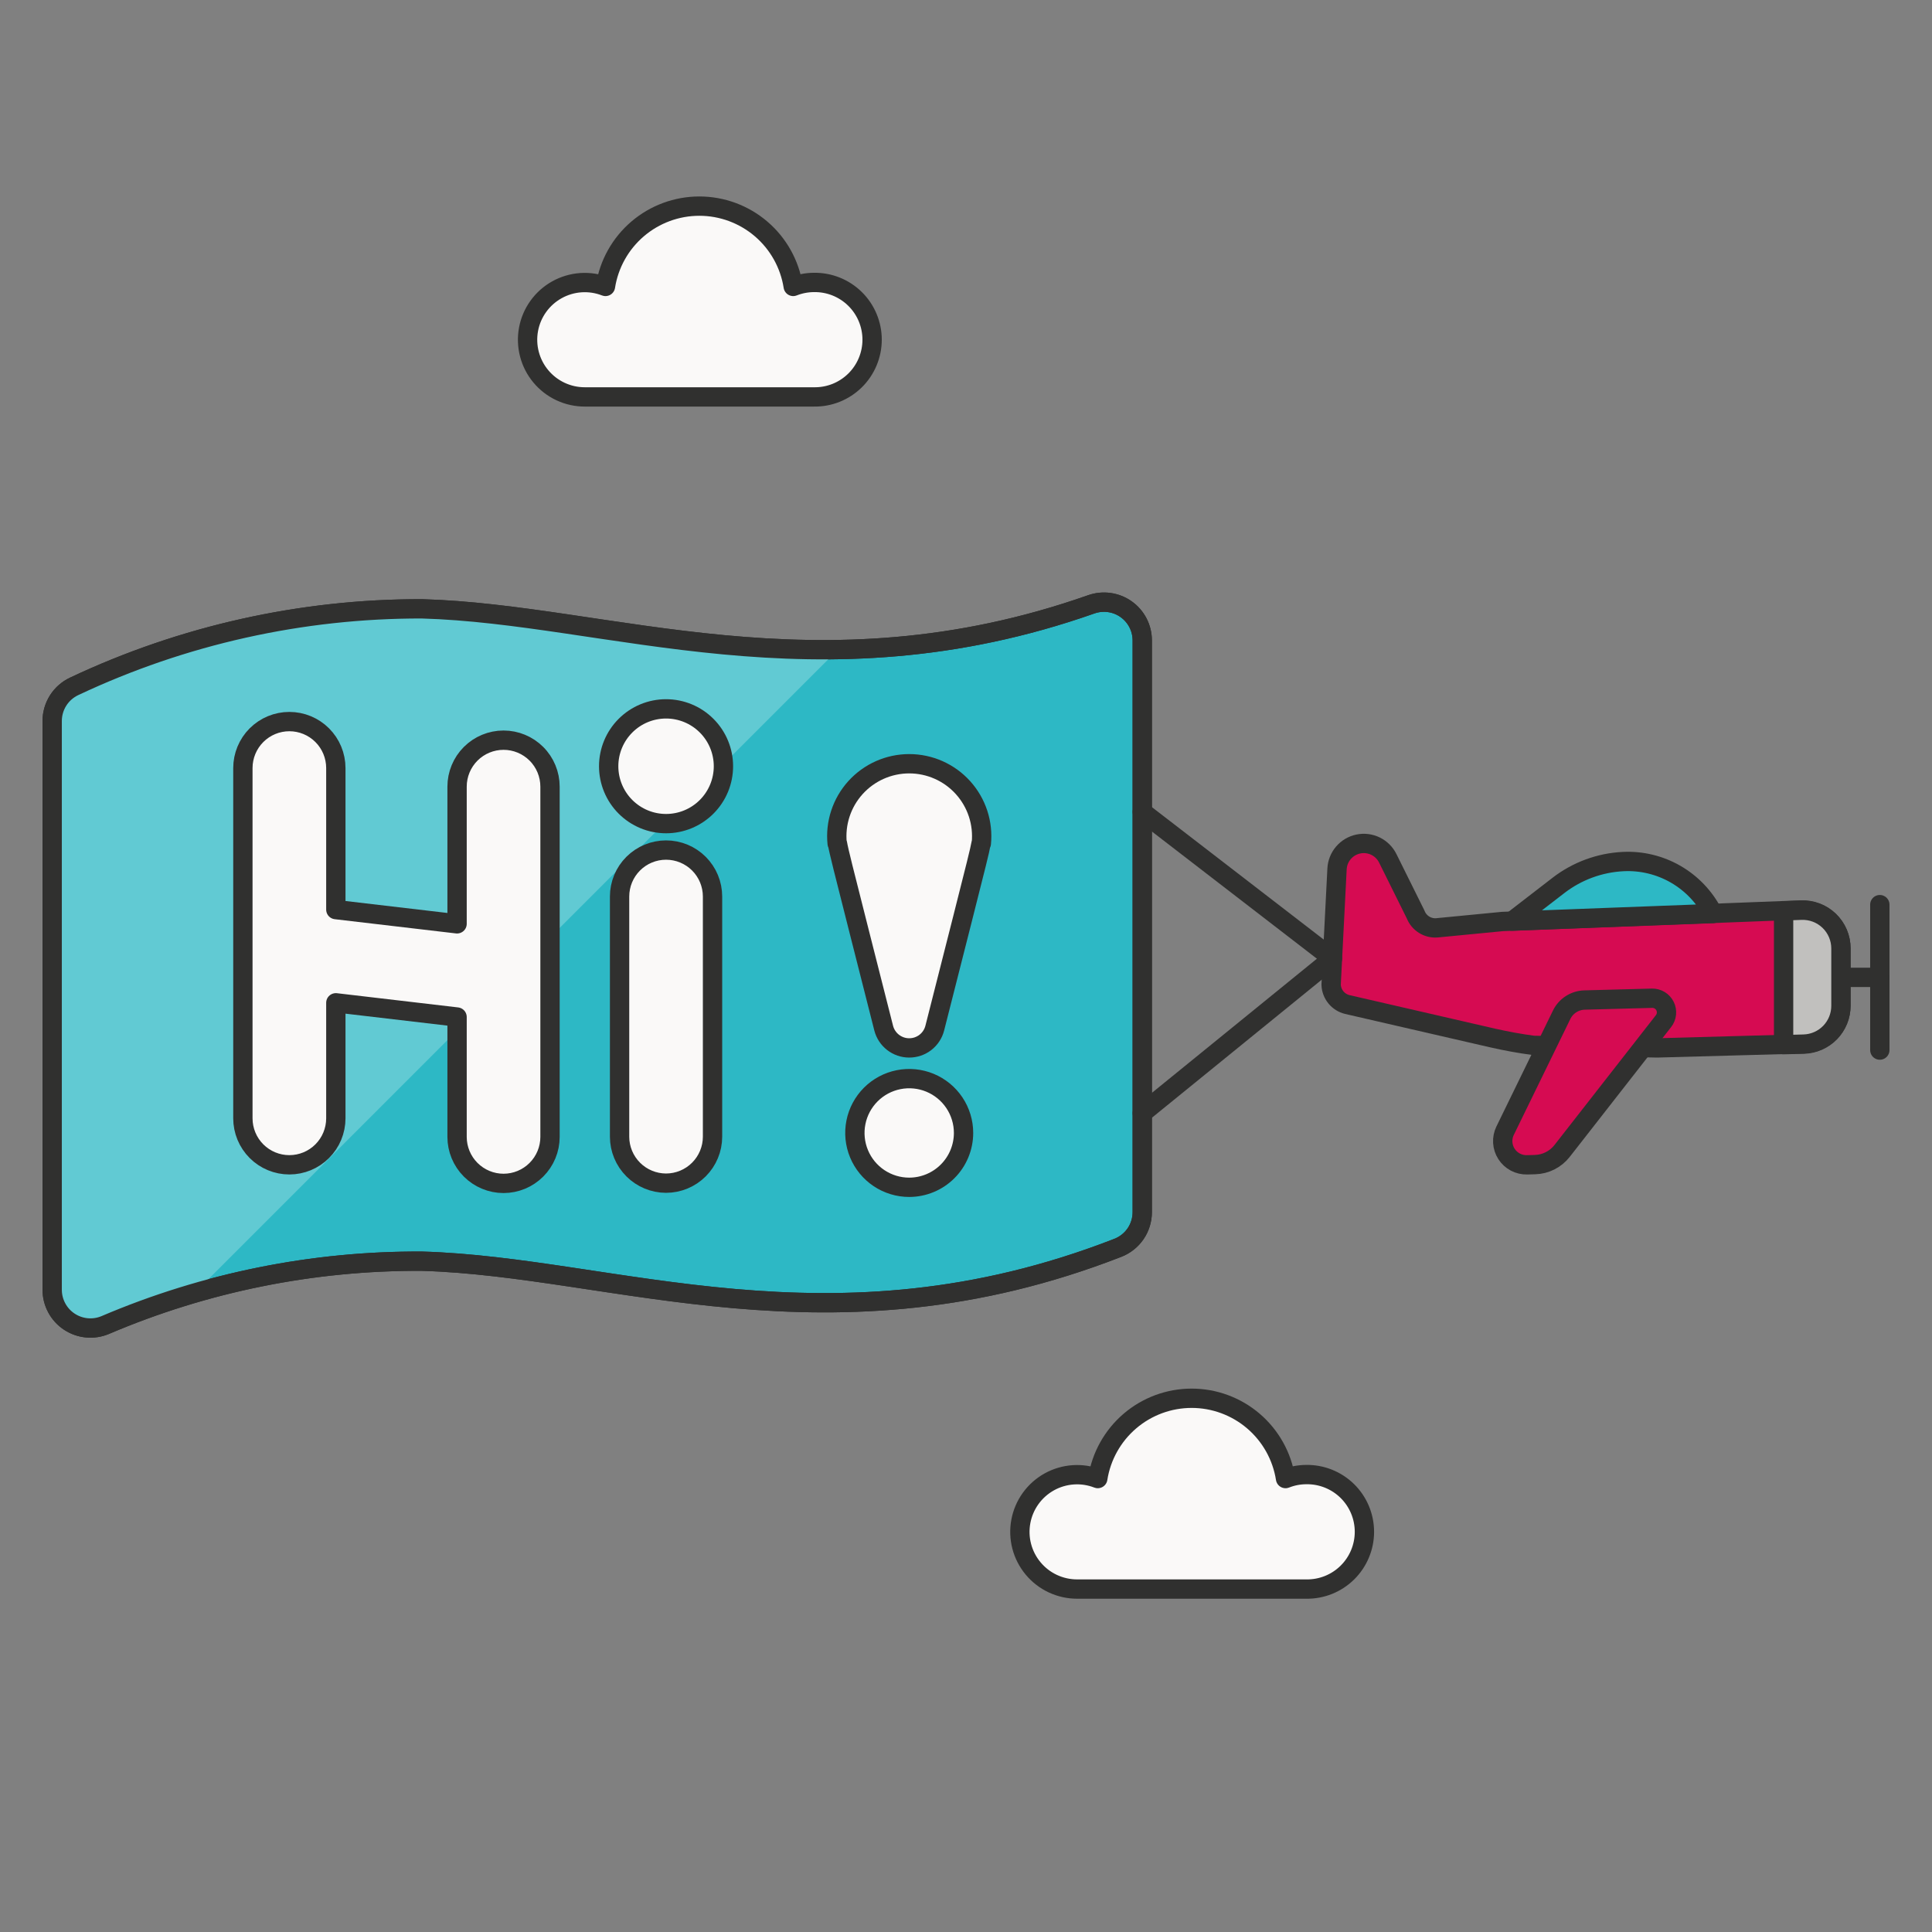 <svg width="180" height="180" viewBox="0 0 180 180" fill="none" xmlns="http://www.w3.org/2000/svg">
<rect x="0" y="0" width="180" height="180" fill="#808080" stroke="none"/>
<path d="M106.421 112.934C106.421 113.653 106.204 114.354 105.799 114.947C105.393 115.539 104.818 115.996 104.149 116.256C77.357 126.697 57.224 118.011 39.313 117.503C29.17 117.448 19.123 119.474 9.794 123.455C9.252 123.681 8.663 123.769 8.08 123.712C7.496 123.655 6.935 123.455 6.447 123.129C5.959 122.804 5.559 122.363 5.283 121.845C5.006 121.328 4.861 120.751 4.861 120.164V67.174C4.861 66.497 5.054 65.833 5.417 65.261C5.78 64.689 6.299 64.233 6.912 63.945C17.044 59.167 28.111 56.7 39.313 56.723C56.676 57.211 76.1 65.305 101.672 56.304C102.21 56.115 102.785 56.057 103.349 56.136C103.914 56.214 104.451 56.427 104.917 56.757C105.382 57.086 105.761 57.522 106.023 58.029C106.285 58.535 106.421 59.097 106.421 59.667V112.934Z" fill="#2DB8C5" stroke="#30302F" stroke-width="1.8"/>
<path d="M78.102 60.52C63.437 60.772 50.91 57.051 39.313 56.723C28.111 56.7 17.044 59.167 6.912 63.946C6.299 64.233 5.78 64.69 5.417 65.261C5.054 65.833 4.861 66.497 4.861 67.174V120.164C4.861 120.751 5.006 121.328 5.283 121.845C5.559 122.363 5.959 122.804 6.447 123.129C6.935 123.455 7.496 123.655 8.08 123.712C8.663 123.769 9.252 123.681 9.794 123.455C12.503 122.329 15.269 121.347 18.082 120.513L78.1 60.495" fill="#61CAD3"/>
<path d="M106.421 112.934C106.421 113.653 106.204 114.354 105.799 114.947C105.393 115.539 104.818 115.996 104.149 116.256C77.357 126.697 57.224 118.011 39.313 117.503C29.17 117.448 19.123 119.474 9.794 123.455C9.252 123.681 8.663 123.769 8.08 123.712C7.496 123.655 6.935 123.455 6.447 123.129C5.959 122.804 5.559 122.363 5.283 121.845C5.006 121.328 4.861 120.751 4.861 120.164V67.174C4.861 66.497 5.054 65.833 5.417 65.261C5.78 64.689 6.299 64.233 6.912 63.945C17.044 59.167 28.111 56.7 39.313 56.723C56.676 57.211 76.1 65.305 101.672 56.304C102.21 56.115 102.785 56.057 103.349 56.136C103.914 56.214 104.451 56.427 104.917 56.757C105.382 57.086 105.761 57.522 106.023 58.029C106.285 58.535 106.421 59.097 106.421 59.667V112.934Z" stroke="#30302F" stroke-width="1.8" stroke-linecap="round" stroke-linejoin="round"/>
<path d="M139.983 85.853L133.87 86.445C133.45 86.478 133.03 86.374 132.674 86.149C132.317 85.924 132.042 85.591 131.89 85.198L129.303 79.984C129.06 79.485 128.658 79.082 128.16 78.837C127.662 78.593 127.097 78.521 126.554 78.634C126.011 78.747 125.521 79.037 125.161 79.459C124.802 79.881 124.593 80.411 124.568 80.965L124.018 91.739C124.032 92.17 124.187 92.584 124.459 92.918C124.731 93.252 125.105 93.488 125.523 93.589L139.077 96.711C140.325 96.991 141.586 97.228 142.862 97.394L154.392 97.632L168.051 97.256C168.979 97.23 169.86 96.844 170.507 96.178C171.154 95.512 171.515 94.621 171.515 93.692V88.346C171.515 87.865 171.418 87.389 171.23 86.946C171.041 86.504 170.765 86.104 170.418 85.77C170.07 85.438 169.659 85.178 169.209 85.008C168.759 84.839 168.279 84.762 167.798 84.782L139.983 85.853Z" fill="#D60B52"/>
<path d="M171.517 89.832V88.364C171.518 87.883 171.421 87.406 171.232 86.964C171.043 86.521 170.767 86.121 170.42 85.788C170.072 85.455 169.661 85.196 169.211 85.026C168.761 84.856 168.281 84.779 167.8 84.8L139.985 85.852L133.872 86.443C133.452 86.476 133.033 86.372 132.676 86.147C132.319 85.922 132.045 85.589 131.893 85.196L129.305 79.981C129.062 79.483 128.66 79.08 128.162 78.835C127.664 78.591 127.099 78.519 126.556 78.632C126.013 78.745 125.523 79.035 125.163 79.457C124.804 79.879 124.595 80.409 124.57 80.963L124.082 90.535L171.517 89.832Z" fill="#D60B52"/>
<path d="M139.983 85.853L133.87 86.445C133.45 86.478 133.03 86.374 132.674 86.149C132.317 85.924 132.042 85.591 131.89 85.198L129.303 79.984C129.06 79.485 128.658 79.082 128.16 78.837C127.662 78.593 127.097 78.521 126.554 78.634C126.011 78.747 125.521 79.037 125.161 79.459C124.802 79.881 124.593 80.411 124.568 80.965L124.018 91.739C124.032 92.17 124.187 92.584 124.459 92.918C124.731 93.252 125.105 93.488 125.523 93.589L139.077 96.711C140.325 96.991 141.586 97.228 142.862 97.394L154.392 97.632L168.051 97.256C168.979 97.23 169.86 96.844 170.507 96.178C171.154 95.512 171.515 94.621 171.515 93.692V88.346C171.515 87.865 171.418 87.389 171.23 86.946C171.041 86.504 170.765 86.104 170.418 85.77C170.07 85.438 169.659 85.178 169.209 85.008C168.759 84.839 168.279 84.762 167.798 84.782L139.983 85.853Z" stroke="#30302F" stroke-width="1.8" stroke-linecap="round" stroke-linejoin="round"/>
<path d="M145.537 107.232C145.235 107.617 144.852 107.931 144.415 108.151C143.978 108.371 143.497 108.492 143.008 108.504L142.272 108.524C141.892 108.534 141.516 108.445 141.18 108.268C140.845 108.09 140.56 107.828 140.355 107.509C140.149 107.189 140.03 106.822 140.008 106.443C139.985 106.063 140.061 105.685 140.228 105.343L145.497 94.541C145.693 94.139 145.995 93.799 146.371 93.558C146.746 93.316 147.181 93.182 147.627 93.17L153.912 93.003C154.163 92.996 154.41 93.062 154.625 93.191C154.84 93.32 155.014 93.508 155.126 93.732C155.238 93.957 155.284 94.208 155.258 94.458C155.233 94.707 155.137 94.944 154.981 95.141L145.537 107.232Z" fill="#D60B52" stroke="#30302F" stroke-width="1.8" stroke-linecap="round" stroke-linejoin="round"/>
<path d="M171.516 91.059H175.138" stroke="#30302F" stroke-width="1.8" stroke-linecap="round" stroke-linejoin="round"/>
<path d="M175.139 84.283V97.834" stroke="#30302F" stroke-width="1.8" stroke-linecap="round" stroke-linejoin="round"/>
<path d="M159.6 85.112C158.819 83.585 157.615 82.317 156.131 81.457C154.647 80.598 152.947 80.186 151.235 80.269C149.04 80.376 146.931 81.153 145.192 82.496L140.887 85.819L159.6 85.112Z" fill="#2DB8C5" stroke="#30302F" stroke-width="1.8" stroke-linecap="round" stroke-linejoin="round"/>
<path d="M106.422 75.642L124.144 89.302L106.422 103.709" stroke="#30302F" stroke-width="1.8" stroke-linecap="round" stroke-linejoin="round"/>
<path d="M121.689 137.383C121.032 137.387 120.381 137.512 119.77 137.754C119.443 135.669 118.382 133.77 116.778 132.398C115.175 131.027 113.134 130.273 111.024 130.273C108.913 130.273 106.872 131.027 105.269 132.398C103.665 133.77 102.604 135.669 102.277 137.754C101.547 137.47 100.764 137.351 99.982 137.405C99.201 137.459 98.441 137.684 97.756 138.065C97.072 138.446 96.48 138.973 96.022 139.609C95.565 140.245 95.253 140.974 95.11 141.744C94.966 142.514 94.994 143.306 95.192 144.064C95.389 144.822 95.752 145.527 96.253 146.129C96.754 146.731 97.382 147.216 98.091 147.547C98.801 147.879 99.575 148.05 100.358 148.049H121.689C122.397 148.062 123.101 147.933 123.76 147.671C124.418 147.409 125.017 147.018 125.523 146.522C126.029 146.025 126.43 145.433 126.704 144.78C126.979 144.126 127.12 143.425 127.12 142.716C127.12 142.007 126.979 141.306 126.704 140.652C126.43 139.999 126.029 139.407 125.523 138.91C125.017 138.414 124.418 138.023 123.76 137.761C123.101 137.499 122.397 137.37 121.689 137.383Z" fill="#FAF9F8" stroke="#30302F" stroke-width="1.8" stroke-linecap="round" stroke-linejoin="round"/>
<path d="M75.822 26.315C75.165 26.319 74.514 26.445 73.902 26.686C73.575 24.601 72.514 22.701 70.911 21.33C69.307 19.958 67.266 19.204 65.156 19.204C63.046 19.204 61.005 19.958 59.402 21.33C57.798 22.701 56.737 24.601 56.41 26.686C55.68 26.402 54.896 26.283 54.115 26.336C53.334 26.39 52.573 26.616 51.889 26.997C51.205 27.378 50.613 27.905 50.155 28.541C49.698 29.177 49.386 29.905 49.243 30.675C49.099 31.446 49.127 32.238 49.325 32.996C49.522 33.754 49.884 34.459 50.386 35.061C50.887 35.663 51.514 36.147 52.224 36.479C52.934 36.811 53.708 36.982 54.491 36.98H75.822C76.53 36.993 77.234 36.865 77.892 36.603C78.551 36.34 79.15 35.95 79.656 35.453C80.162 34.957 80.563 34.364 80.837 33.711C81.111 33.058 81.253 32.356 81.253 31.648C81.253 30.939 81.111 30.237 80.837 29.584C80.563 28.931 80.162 28.338 79.656 27.842C79.15 27.345 78.551 26.955 77.892 26.692C77.234 26.43 76.53 26.302 75.822 26.315Z" fill="#FAF9F8" stroke="#30302F" stroke-width="1.8" stroke-linecap="round" stroke-linejoin="round"/>
<path d="M166.174 84.864L167.799 84.804C168.28 84.783 168.76 84.86 169.21 85.03C169.66 85.2 170.071 85.459 170.419 85.792C170.766 86.125 171.042 86.525 171.231 86.968C171.42 87.41 171.517 87.886 171.516 88.368V93.714C171.517 94.642 171.155 95.534 170.508 96.199C169.861 96.865 168.98 97.252 168.052 97.278L166.174 97.329V84.864Z" fill="#C1C0BE" stroke="#30302F" stroke-width="1.8" stroke-linecap="round" stroke-linejoin="round"/>
<path d="M46.914 110.254C45.766 110.253 44.665 109.797 43.853 108.985C43.041 108.173 42.585 107.072 42.584 105.924V94.754L31.289 93.429V104.192C31.289 105.34 30.833 106.442 30.021 107.254C29.209 108.066 28.108 108.522 26.959 108.522C25.811 108.522 24.709 108.066 23.897 107.254C23.085 106.442 22.629 105.34 22.629 104.192V71.558C22.629 70.41 23.085 69.308 23.897 68.496C24.709 67.684 25.811 67.228 26.959 67.228C28.108 67.228 29.209 67.684 30.021 68.496C30.833 69.308 31.289 70.41 31.289 71.558V84.745L42.584 86.071V73.29C42.584 72.142 43.04 71.04 43.852 70.228C44.664 69.416 45.766 68.96 46.914 68.96C48.062 68.96 49.164 69.416 49.976 70.228C50.788 71.04 51.244 72.142 51.244 73.29V105.924C51.243 107.072 50.786 108.173 49.974 108.984C49.163 109.796 48.062 110.253 46.914 110.254Z" fill="#FAF9F8" stroke="#30302F" stroke-width="1.8" stroke-linejoin="round"/>
<path d="M62.055 110.233C60.907 110.231 59.806 109.775 58.995 108.963C58.183 108.151 57.726 107.051 57.725 105.903V83.528C57.725 82.379 58.181 81.278 58.993 80.466C59.805 79.654 60.906 79.198 62.055 79.198C63.203 79.198 64.305 79.654 65.117 80.466C65.929 81.278 66.385 82.379 66.385 83.528V105.903C66.384 107.051 65.927 108.151 65.115 108.963C64.303 109.775 63.203 110.231 62.055 110.233Z" fill="#FAF9F8" stroke="#30302F" stroke-width="1.8" stroke-linejoin="round"/>
<path d="M56.709 71.389C56.709 72.091 56.847 72.786 57.116 73.435C57.385 74.083 57.778 74.673 58.275 75.169C58.771 75.665 59.361 76.059 60.009 76.328C60.658 76.597 61.353 76.735 62.055 76.735C62.757 76.735 63.452 76.597 64.101 76.328C64.749 76.059 65.339 75.665 65.835 75.169C66.332 74.673 66.725 74.083 66.994 73.435C67.263 72.786 67.401 72.091 67.401 71.389C67.401 69.971 66.838 68.611 65.835 67.609C64.833 66.606 63.473 66.043 62.055 66.043C60.637 66.043 59.277 66.606 58.275 67.609C57.272 68.611 56.709 69.971 56.709 71.389Z" fill="#FAF9F8" stroke="#30302F" stroke-width="1.8" stroke-linejoin="round"/>
<path d="M84.709 110.618C83.708 110.618 82.729 110.321 81.897 109.765C81.064 109.208 80.415 108.418 80.032 107.492C79.649 106.567 79.548 105.549 79.744 104.567C79.939 103.585 80.421 102.683 81.129 101.975C81.837 101.267 82.739 100.785 83.722 100.59C84.704 100.394 85.722 100.495 86.647 100.878C87.572 101.261 88.362 101.91 88.919 102.742C89.475 103.575 89.772 104.554 89.772 105.555C89.77 106.897 89.237 108.184 88.287 109.133C87.338 110.083 86.051 110.616 84.709 110.618Z" fill="#FAF9F8" stroke="#30302F" stroke-width="1.8" stroke-linejoin="round"/>
<path d="M84.71 97.632C84.163 97.633 83.632 97.45 83.2 97.114C82.769 96.778 82.462 96.308 82.328 95.777L80.09 86.955C78.591 81.047 78.138 79.263 78.026 78.59H77.996C77.9 77.651 78.002 76.702 78.296 75.805C78.59 74.907 79.069 74.082 79.702 73.381C80.335 72.68 81.108 72.12 81.971 71.737C82.833 71.354 83.767 71.156 84.711 71.156C85.655 71.156 86.589 71.354 87.452 71.737C88.315 72.12 89.087 72.68 89.72 73.381C90.353 74.082 90.832 74.907 91.126 75.805C91.42 76.702 91.522 77.651 91.427 78.59H91.4C91.302 79.19 90.913 80.719 89.659 85.672L87.091 95.786C86.956 96.315 86.649 96.784 86.218 97.118C85.786 97.452 85.256 97.633 84.71 97.632Z" fill="#FAF9F8" stroke="#30302F" stroke-width="1.8" stroke-linejoin="round"/>
</svg>
